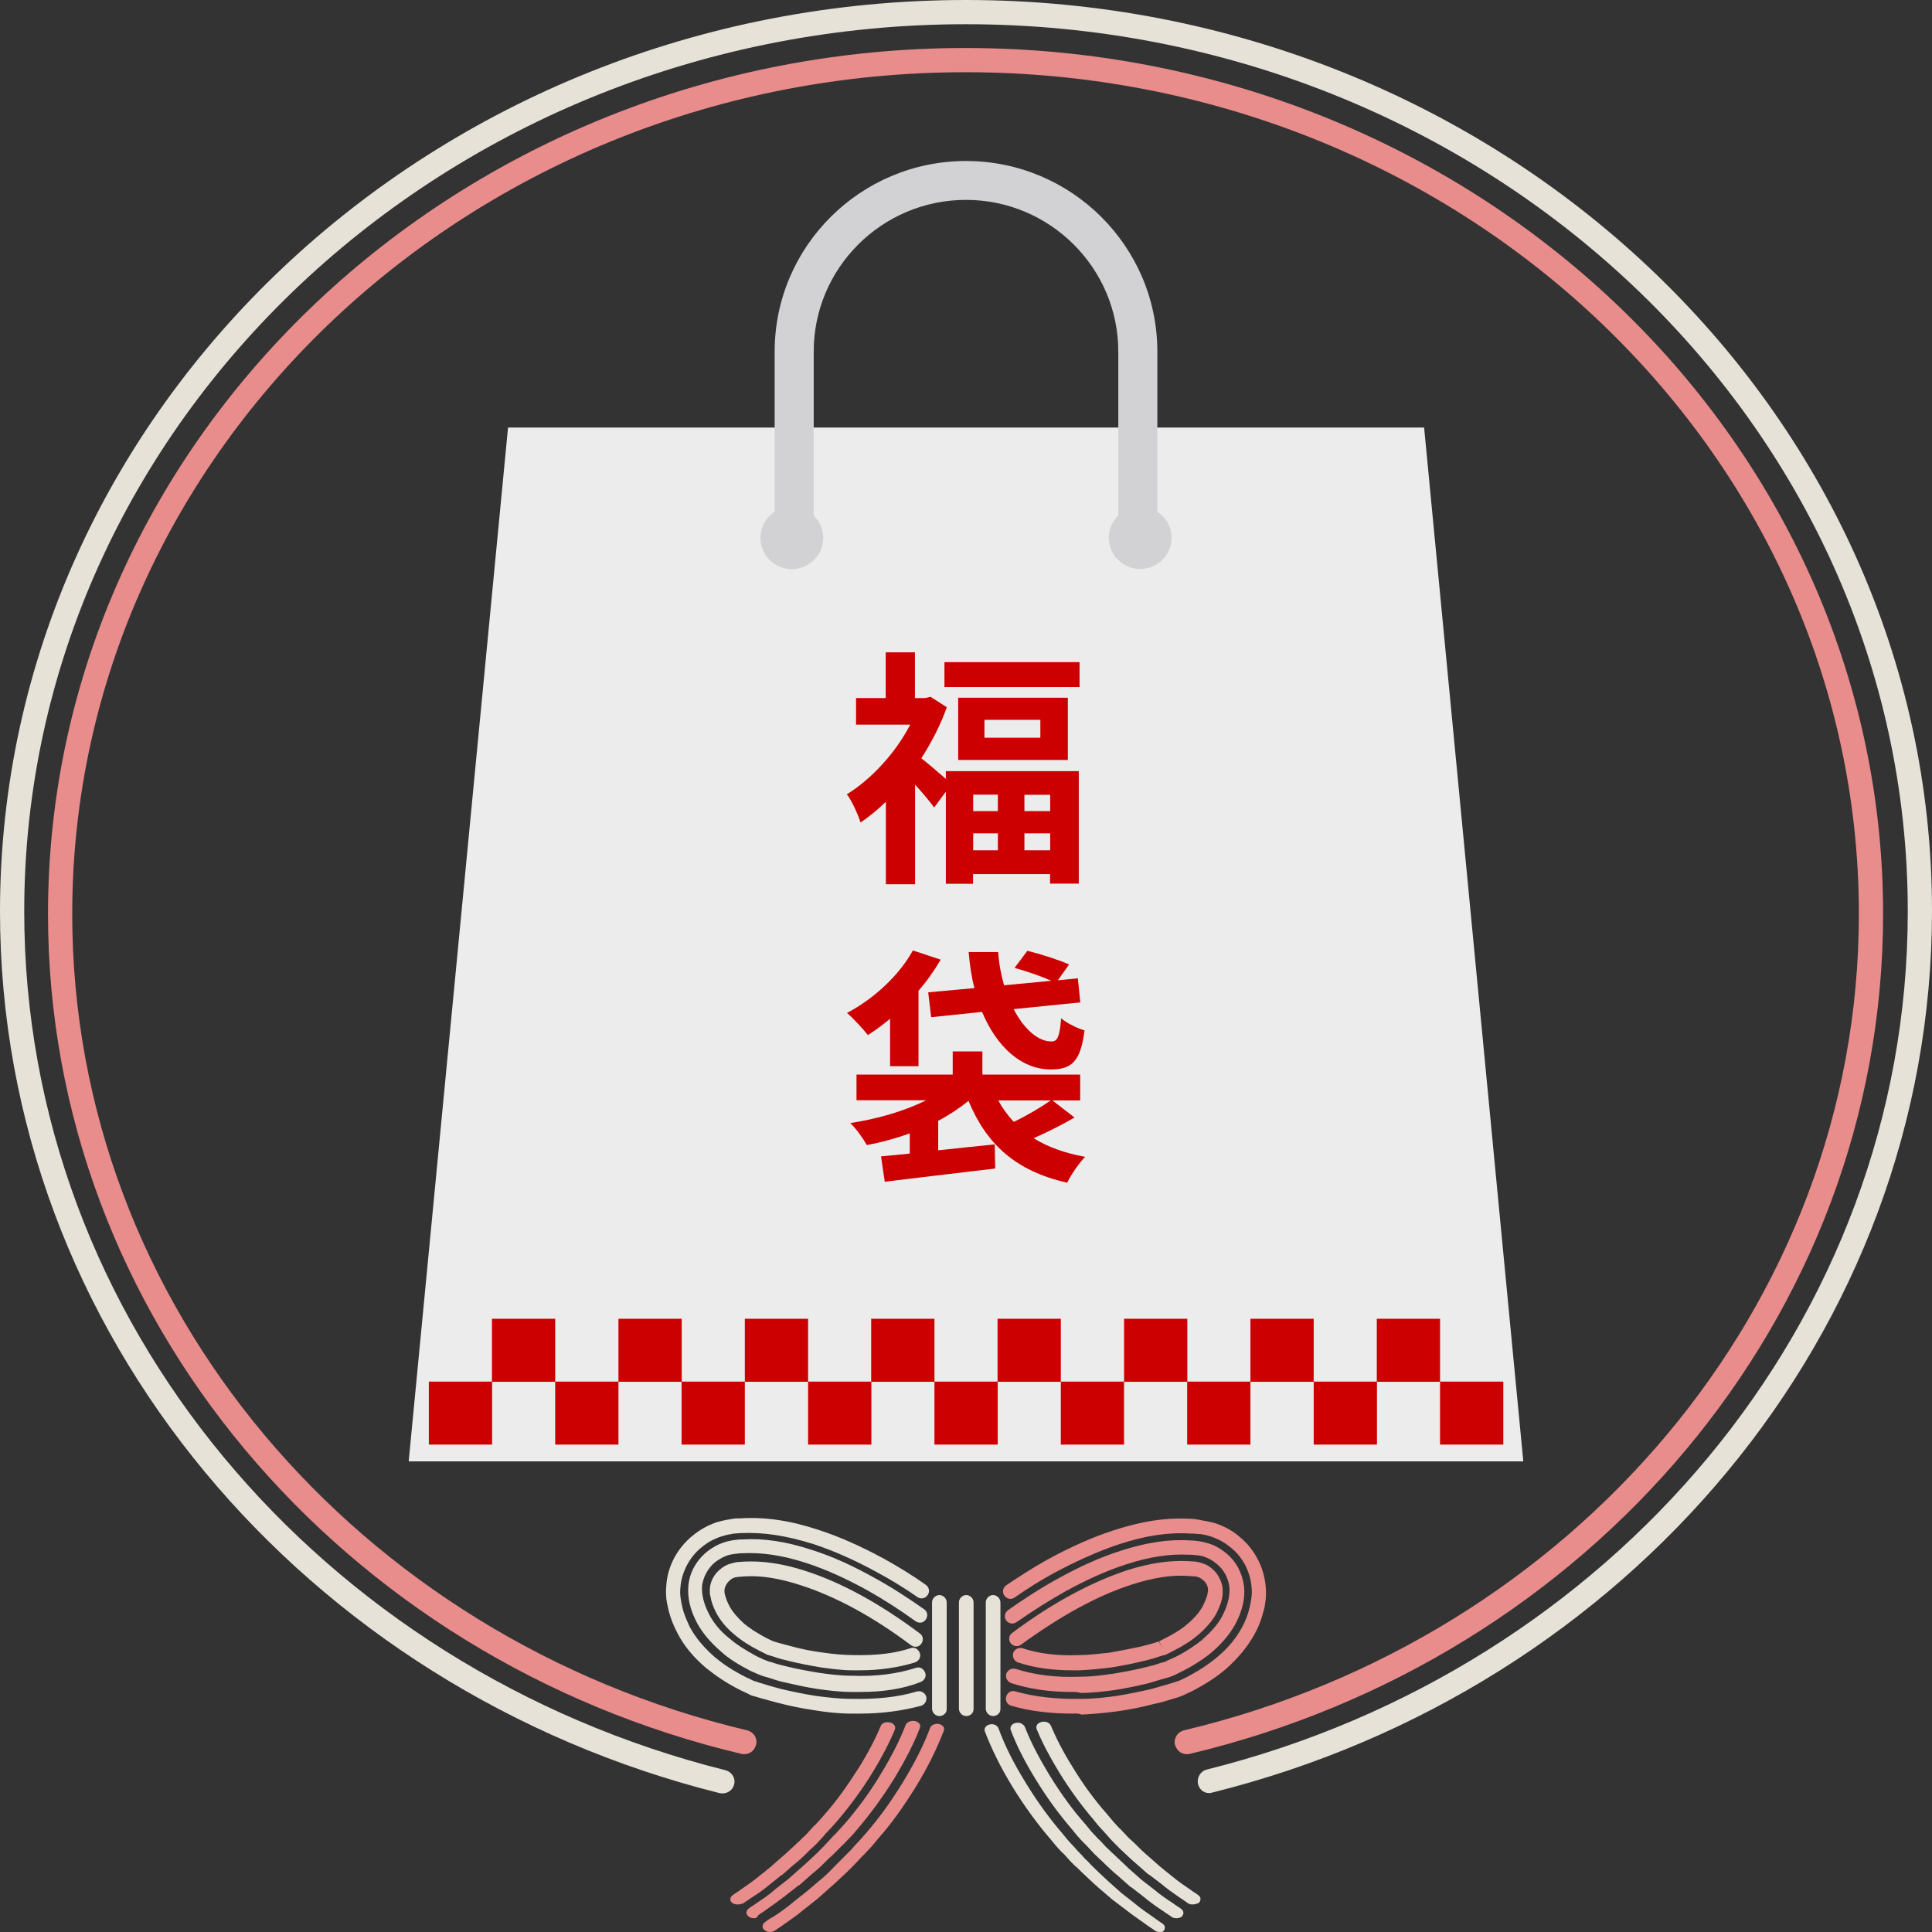<svg viewBox="0 0 320 320" height="320" width="320" version="1.1" fill="none" xmlns:xlink="http://www.w3.org/1999/xlink" xmlns="http://www.w3.org/2000/svg"><rect x="0" y="0" width="320" height="320" fill="#333333" stroke="none"/><defs><clipPath id="master_svg0_125_47834/125_42741"><rect rx="0" height="215.385" width="184.615" y="26.667" x="67.692"></rect></clipPath></defs><g><g><g><g><path style="mix-blend-mode:passthrough" fill-opacity="1" fill="#E6E2D8" d="M142.405,276.657C142.001,276.657,141.596,276.657,141.192,276.657C139.493,276.657,137.714,276.413,135.934,276.169C133.992,275.843,132.294,275.517,130.676,275.109C129.948,274.946,128.977,274.702,128.087,274.376L127.278,274.132C127.197,274.132,127.197,274.132,127.035,274.05L125.903,273.48C124.123,272.584,122.748,271.688,121.616,270.71C120.24,269.569,119.27,268.347,118.622,267.125C118.299,266.474,117.975,265.74,117.814,265.089C117.733,264.681,117.652,264.274,117.571,264.029C117.571,263.785,117.571,263.459,117.571,263.133C117.652,261.911,118.299,260.689,119.35,259.874C119.836,259.467,120.402,259.141,121.049,258.978C121.373,258.897,121.616,258.815,122.02,258.734L122.101,258.734L123.233,258.652C126.226,258.489,129.705,258.978,133.426,260.2C139.493,262.156,145.803,265.659,152.355,270.547C152.922,270.954,153.003,271.688,152.598,272.258C152.194,272.828,151.466,272.91,150.899,272.502C144.59,267.777,138.442,264.437,132.617,262.563C129.139,261.422,126.065,260.934,123.395,261.096L122.344,261.178C122.101,261.178,121.939,261.259,121.777,261.259C121.454,261.341,121.13,261.504,120.887,261.748C120.402,262.156,120.079,262.726,119.998,263.296C119.998,263.459,119.998,263.622,119.998,263.704C119.998,263.866,120.079,264.192,120.159,264.437C120.321,264.926,120.483,265.414,120.807,265.985C121.292,266.962,122.182,267.94,123.233,268.918C124.204,269.732,125.498,270.547,127.035,271.362L128.087,271.851L128.896,272.095C129.786,272.339,130.676,272.584,131.323,272.747C132.86,273.154,134.478,273.48,136.338,273.724C138.037,273.969,139.736,274.132,141.354,274.132C144.994,274.213,148.149,273.887,150.818,272.991C151.466,272.747,152.113,273.154,152.355,273.806C152.598,274.458,152.194,275.109,151.546,275.354C148.877,276.169,145.803,276.657,142.405,276.657Z"></path></g><g><path style="mix-blend-mode:passthrough" fill-opacity="1" fill="#E6E2D8" d="M142.486,280.242C142.001,280.242,141.596,280.242,141.111,280.242C139.17,280.242,137.228,279.998,135.448,279.754C133.345,279.428,131.565,279.02,129.786,278.613C129.058,278.45,128.006,278.124,127.035,277.798L126.712,277.717C126.388,277.635,125.984,277.472,125.579,277.31L124.285,276.739C122.263,275.68,120.645,274.702,119.35,273.48C117.652,272.014,116.357,270.466,115.467,268.837C114.335,266.718,113.85,264.681,114.011,262.726C114.173,260.527,115.306,258.49,117.085,257.023C117.894,256.371,118.865,255.801,119.917,255.475C120.807,255.149,121.696,255.068,122.505,254.986L122.91,254.986C126.388,254.742,130.19,255.312,134.397,256.697C137.794,257.757,141.192,259.304,144.832,261.341C147.663,262.889,150.414,264.682,153.083,266.555C153.65,266.963,153.731,267.696,153.326,268.266C152.922,268.837,152.194,268.918,151.627,268.511C149.039,266.637,146.369,264.926,143.619,263.378C140.059,261.423,136.824,259.956,133.588,258.897C129.624,257.594,126.146,257.105,122.991,257.268L122.586,257.268C121.858,257.349,121.13,257.431,120.564,257.594C119.836,257.838,119.108,258.245,118.461,258.734C117.247,259.712,116.438,261.26,116.276,262.726C116.196,264.193,116.6,265.741,117.49,267.452C118.218,268.837,119.27,270.14,120.807,271.362C122.02,272.421,123.476,273.317,125.256,274.295L126.469,274.865C126.712,274.947,126.954,275.028,127.278,275.191C127.44,275.191,127.521,275.273,127.683,275.273C128.572,275.599,129.543,275.843,130.271,276.006C131.889,276.413,133.669,276.739,135.61,277.065C137.309,277.309,139.17,277.554,141.03,277.554C145.156,277.717,148.634,277.228,151.708,276.25C152.355,276.006,153.002,276.413,153.245,277.065C153.488,277.717,153.083,278.369,152.436,278.613C149.524,279.754,146.207,280.242,142.486,280.242Z"></path></g><g><path style="mix-blend-mode:passthrough" fill-opacity="1" fill="#E6E2D8" d="M142.405,283.827C141.92,283.827,141.435,283.827,140.949,283.827C138.846,283.827,136.743,283.582,134.801,283.257C132.617,282.931,130.676,282.523,128.815,282.034C127.925,281.79,126.955,281.546,125.822,281.22L125.013,280.975C124.609,280.894,124.204,280.731,123.961,280.568L122.586,279.916C120.321,278.776,118.542,277.554,116.924,276.25C114.82,274.458,113.283,272.584,112.232,270.547C111.585,269.325,111.099,268.103,110.776,266.881C110.614,266.148,110.452,265.496,110.371,264.844C110.29,264.029,110.29,263.296,110.371,262.482C110.614,259.304,112.232,256.371,114.74,254.335C115.953,253.357,117.247,252.624,118.703,252.135C119.512,251.89,120.321,251.727,120.887,251.646L121.373,251.564C121.777,251.483,122.182,251.483,122.667,251.483C126.631,251.239,130.757,251.809,135.448,253.357C139.008,254.497,142.648,256.127,146.531,258.245C148.877,259.549,151.142,260.934,153.326,262.482C153.892,262.889,154.054,263.622,153.65,264.192C153.245,264.763,152.517,264.926,151.951,264.518C149.848,263.052,147.583,261.667,145.318,260.445C141.596,258.408,138.118,256.86,134.639,255.719C130.19,254.334,126.388,253.764,122.748,253.927C122.344,253.927,121.939,254.009,121.535,254.009L121.13,254.09C120.564,254.172,119.917,254.335,119.431,254.497C118.218,254.905,117.166,255.475,116.196,256.29C114.254,257.838,112.96,260.282,112.717,262.726C112.636,263.378,112.636,264.029,112.717,264.6C112.798,265.17,112.879,265.659,113.041,266.311C113.283,267.37,113.769,268.429,114.254,269.488C115.225,271.28,116.6,272.91,118.38,274.458C119.836,275.68,121.454,276.739,123.557,277.798L124.932,278.45L125.013,278.45C125.094,278.45,125.256,278.531,125.741,278.694L126.55,278.939C127.521,279.264,128.572,279.509,129.381,279.753C131.161,280.161,133.022,280.568,135.125,280.894C136.985,281.138,138.927,281.383,140.949,281.383C145.075,281.464,148.634,281.138,151.87,280.161C152.517,279.998,153.164,280.324,153.407,280.975C153.569,281.627,153.245,282.279,152.598,282.523C149.524,283.338,146.207,283.827,142.405,283.827Z"></path></g></g><g><g><path style="mix-blend-mode:passthrough" fill-opacity="1" fill="#E88C8C" d="M177.675,276.658C174.278,276.658,171.285,276.25,168.615,275.354C167.968,275.11,167.644,274.458,167.806,273.806C168.049,273.155,168.696,272.829,169.343,272.992C172.013,273.888,175.168,274.295,178.808,274.132C180.426,274.132,182.125,273.888,183.823,273.725C185.603,273.399,187.302,273.073,188.839,272.747C189.486,272.584,190.457,272.34,191.266,272.095L191.994,271.851Q191.994,271.851,191.913,271.851L192.479,272.91L191.994,271.851L193.126,271.281C194.663,270.466,195.877,269.733,196.847,268.837C197.98,267.859,198.789,266.881,199.274,265.904C199.517,265.415,199.759,264.845,199.921,264.356C200.002,264.111,200.002,263.786,200.083,263.623C200.083,263.46,200.083,263.297,200.083,263.134C200.002,262.563,199.679,261.993,199.193,261.667C198.951,261.423,198.627,261.26,198.303,261.178C198.142,261.097,197.98,261.097,197.737,261.097L196.605,261.015C193.935,260.853,190.861,261.341,187.383,262.482C181.558,264.356,175.491,267.778,169.101,272.421C168.534,272.829,167.806,272.666,167.402,272.177C166.997,271.607,167.078,270.873,167.644,270.466C174.197,265.578,180.507,262.156,186.574,260.119C190.376,258.897,193.773,258.408,196.766,258.571L197.98,258.653L198.061,258.653C198.384,258.734,198.627,258.734,199.031,258.897C199.679,259.06,200.245,259.386,200.73,259.793C201.701,260.608,202.348,261.83,202.51,263.052C202.51,263.378,202.51,263.704,202.51,263.948C202.51,264.274,202.429,264.6,202.348,265.008C202.186,265.741,201.863,266.393,201.539,267.126C200.892,268.348,199.84,269.57,198.546,270.71C197.414,271.688,196.038,272.584,194.259,273.48L193.126,274.051C192.964,274.132,192.964,274.132,192.803,274.132L191.994,274.377C191.104,274.703,190.133,274.947,189.405,275.11C187.787,275.517,186.088,275.843,184.147,276.169C182.286,276.413,180.588,276.576,178.808,276.658C178.484,276.658,178.08,276.658,177.675,276.658Z"></path></g><g><path style="mix-blend-mode:passthrough" fill-opacity="1" fill="#E88C8C" d="M177.594,280.243C173.792,280.243,170.476,279.754,167.482,278.776C166.835,278.532,166.512,277.88,166.673,277.228C166.916,276.576,167.563,276.251,168.21,276.414C171.284,277.391,174.763,277.88,178.889,277.717C180.749,277.717,182.61,277.473,184.308,277.228C186.25,276.902,188.03,276.576,189.647,276.169C190.376,276.006,191.346,275.762,192.236,275.436C192.317,275.436,192.479,275.354,192.56,275.354C192.883,275.273,193.126,275.191,193.369,275.029L194.663,274.458C196.443,273.562,197.899,272.584,199.112,271.607C200.568,270.303,201.701,269.081,202.429,267.696C203.319,265.985,203.723,264.437,203.642,262.971C203.48,261.504,202.752,259.956,201.458,258.979C200.892,258.49,200.164,258.083,199.436,257.838C198.789,257.594,198.06,257.594,197.332,257.512L196.928,257.512C193.773,257.349,190.376,257.838,186.412,259.142C183.176,260.201,179.94,261.667,176.381,263.623C173.63,265.171,170.961,266.881,168.372,268.674C167.806,269.081,167.078,268.918,166.673,268.429C166.269,267.859,166.431,267.126,166.916,266.719C169.586,264.845,172.336,263.052,175.167,261.504C178.808,259.468,182.286,257.92,185.603,256.861C189.89,255.476,193.611,254.905,197.09,255.15L197.494,255.15C198.384,255.231,199.193,255.313,200.164,255.639C201.215,255.964,202.105,256.453,202.995,257.186C204.775,258.571,205.826,260.69,206.069,262.889C206.231,264.845,205.745,266.882,204.613,269C203.723,270.629,202.429,272.177,200.73,273.644C199.355,274.784,197.737,275.843,195.795,276.821L194.501,277.473C194.097,277.636,193.692,277.799,193.369,277.88L193.045,277.962C191.993,278.287,191.023,278.532,190.295,278.776C188.596,279.184,186.735,279.591,184.713,279.917C182.852,280.161,180.911,280.406,178.969,280.406C178.484,280.243,178.08,280.243,177.594,280.243Z"></path></g><g><path style="mix-blend-mode:passthrough" fill-opacity="1" fill="#E88C8C" d="M177.675,283.828C173.954,283.828,170.557,283.42,167.483,282.524C166.835,282.361,166.431,281.628,166.674,280.976C166.835,280.324,167.564,279.917,168.211,280.161C171.446,281.058,175.006,281.465,179.131,281.383C181.154,281.383,183.176,281.139,184.956,280.895C186.978,280.569,188.92,280.161,190.699,279.754C191.508,279.51,192.479,279.265,193.531,278.939L194.34,278.695C194.825,278.532,194.987,278.45,195.068,278.45L195.149,278.45L196.524,277.799C198.546,276.74,200.164,275.681,201.62,274.458C203.481,272.911,204.775,271.281,205.746,269.489C206.312,268.43,206.716,267.37,206.959,266.311C207.121,265.66,207.202,265.171,207.283,264.6C207.364,263.949,207.364,263.378,207.283,262.727C207.04,260.283,205.827,257.838,203.804,256.29C202.833,255.476,201.782,254.905,200.568,254.498C200.083,254.335,199.436,254.172,198.789,254.091L198.384,254.091C197.98,254.009,197.575,254.009,197.171,254.009C193.531,253.765,189.729,254.335,185.279,255.802C181.882,256.942,178.403,258.49,174.601,260.527C172.336,261.749,170.152,263.134,168.049,264.6C167.483,265.008,166.755,264.845,166.35,264.275C165.946,263.704,166.107,262.971,166.674,262.564C168.858,261.097,171.123,259.631,173.469,258.327C177.352,256.209,180.992,254.58,184.551,253.439C189.324,251.891,193.369,251.321,197.333,251.565C197.737,251.565,198.222,251.647,198.627,251.728L199.031,251.81C199.598,251.891,200.407,252.054,201.296,252.298C202.753,252.787,204.128,253.52,205.26,254.498C207.768,256.535,209.305,259.468,209.629,262.645C209.709,263.46,209.709,264.275,209.629,265.008C209.548,265.66,209.467,266.311,209.224,267.045C208.901,268.348,208.415,269.57,207.768,270.711C206.635,272.748,205.098,274.621,203.076,276.414C201.458,277.799,199.679,278.939,197.494,280.08L196.119,280.732C195.796,280.895,195.391,281.058,195.068,281.139L194.259,281.383C193.207,281.709,192.155,282.035,191.266,282.198C189.405,282.687,187.464,283.094,185.279,283.42C183.338,283.665,181.235,283.909,179.131,283.99C178.565,283.746,178.08,283.828,177.675,283.828Z"></path></g></g><g><g><path style="mix-blend-mode:passthrough" fill-opacity="1" fill="#E88C8C" d="M127.521,320C127.197,320,126.874,319.919,126.631,319.674C126.146,319.348,126.226,318.697,126.712,318.371C127.116,318.045,127.602,317.719,128.087,317.474C129.219,316.741,130.352,315.927,131.404,315.03L133.669,313.238L135.772,311.446C136.824,310.631,137.713,309.653,138.603,308.757C139.008,308.35,139.331,308.024,139.736,307.617C140.14,307.209,140.545,306.802,140.949,306.394C141.192,306.15,141.354,305.906,141.596,305.661C142.163,305.091,142.81,304.358,143.376,303.706C145.56,301.18,147.582,298.41,149.524,295.233C151.546,291.893,153.002,289.041,154.054,286.19C154.216,285.701,154.863,285.456,155.51,285.538C156.157,285.701,156.562,286.19,156.319,286.679C155.187,289.611,153.73,292.626,151.627,296.048C149.605,299.307,147.582,302.158,145.317,304.684C144.751,305.417,144.104,306.15,143.538,306.72C143.295,306.965,143.133,307.209,142.891,307.372C142.486,307.779,142.082,308.268,141.677,308.676C141.273,309.083,140.949,309.409,140.545,309.816C139.574,310.712,138.603,311.69,137.552,312.586L135.448,314.46L133.183,316.252C132.132,317.149,130.918,317.963,129.786,318.778C129.381,319.104,128.896,319.348,128.491,319.674C128.168,319.919,127.844,320,127.521,320Z"></path></g><g><path style="mix-blend-mode:passthrough" fill-opacity="1" fill="#E88C8C" d="M124.851,317.719C124.527,317.719,124.204,317.638,123.961,317.394C123.476,317.068,123.556,316.416,124.042,316.09C124.446,315.764,124.932,315.52,125.336,315.194C126.469,314.461,127.52,313.727,128.41,312.913L130.594,311.202L132.617,309.409C133.587,308.595,134.477,307.698,135.367,306.884C135.772,306.476,136.095,306.151,136.5,305.743C136.904,305.336,137.228,304.928,137.632,304.521C137.875,304.277,138.037,304.032,138.279,303.869C138.765,303.299,139.412,302.647,139.978,301.996C142.081,299.551,144.023,296.944,145.883,293.849C147.663,290.916,149.038,288.227,150.009,285.701C150.171,285.213,150.899,284.968,151.546,285.05C152.193,285.213,152.598,285.701,152.355,286.19C151.384,288.797,149.928,291.567,148.067,294.663C146.126,297.759,144.104,300.529,142,302.973C141.434,303.706,140.787,304.358,140.221,304.929C139.978,305.173,139.816,305.417,139.574,305.58C139.169,305.988,138.765,306.395,138.36,306.802C137.956,307.21,137.632,307.536,137.228,307.861C136.338,308.758,135.448,309.654,134.396,310.469L132.374,312.261Q132.374,312.261,132.293,312.261L130.109,313.972C129.057,314.786,127.925,315.601,126.873,316.334C126.469,316.66,125.983,316.905,125.579,317.231C125.417,317.638,125.174,317.719,124.851,317.719Z"></path></g><g><path style="mix-blend-mode:passthrough" fill-opacity="1" fill="#E88C8C" d="M122.182,315.439C121.858,315.439,121.535,315.357,121.292,315.194C120.807,314.868,120.888,314.217,121.373,313.891C121.777,313.565,122.263,313.32,122.667,312.995C123.719,312.261,124.69,311.61,125.579,310.876L127.602,309.247L129.543,307.536C130.433,306.803,131.242,305.988,132.132,305.173C132.536,304.847,132.86,304.44,133.264,304.114C133.588,303.788,133.992,303.381,134.316,302.974C134.559,302.729,134.72,302.485,134.963,302.322C135.529,301.752,136.015,301.181,136.581,300.53C138.603,298.248,140.383,295.723,142.244,292.79C143.781,290.346,144.994,287.983,145.884,285.865C146.046,285.376,146.774,285.132,147.421,285.295C148.068,285.457,148.392,285.946,148.23,286.435C147.34,288.635,146.046,291.079,144.509,293.604C142.648,296.619,140.707,299.226,138.684,301.589C138.118,302.24,137.552,302.892,136.986,303.462C136.743,303.707,136.581,303.87,136.419,304.114C136.015,304.522,135.691,304.929,135.287,305.336C134.882,305.744,134.559,306.069,134.154,306.395C133.345,307.21,132.455,308.106,131.485,308.839L129.543,310.55Q129.543,310.55,129.462,310.55L127.44,312.18C126.469,312.994,125.418,313.728,124.366,314.379C123.962,314.705,123.476,314.95,123.072,315.276C122.748,315.357,122.505,315.439,122.182,315.439Z"></path></g></g><g><g><path style="mix-blend-mode:passthrough" fill-opacity="1" fill="#E6E2D8" d="M192.075,320C191.751,320,191.508,319.918,191.266,319.755C190.861,319.43,190.376,319.185,189.971,318.859C188.839,318.045,187.625,317.23,186.493,316.334L184.228,314.623L182.044,312.749C180.992,311.853,180.021,310.875,179.051,309.979C178.646,309.572,178.323,309.246,177.918,308.92C177.433,308.431,177.028,308.024,176.624,307.535C176.381,307.29,176.219,307.046,175.977,306.883C175.41,306.313,174.763,305.58,174.116,304.765C171.932,302.239,169.829,299.388,167.806,296.129C165.703,292.707,164.247,289.693,163.114,286.76C162.953,286.271,163.276,285.782,163.923,285.619C164.571,285.456,165.218,285.782,165.38,286.271C166.431,289.123,167.887,292.055,169.91,295.314C171.851,298.492,173.873,301.262,176.058,303.787C176.624,304.52,177.271,305.254,177.837,305.824C178.08,306.068,178.242,306.313,178.484,306.557C178.889,306.965,179.293,307.372,179.698,307.861C180.102,308.187,180.426,308.594,180.83,309.001C181.72,309.897,182.691,310.794,183.662,311.69L185.765,313.564L187.949,315.275C189.001,316.171,190.133,316.904,191.266,317.719C191.751,318.044,192.156,318.37,192.56,318.615C193.045,318.941,193.045,319.511,192.641,319.918C192.722,319.918,192.398,320,192.075,320Z"></path></g><g><path style="mix-blend-mode:passthrough" fill-opacity="1" fill="#E6E2D8" d="M194.825,317.719C194.501,317.719,194.259,317.638,194.016,317.475C193.611,317.149,193.126,316.904,192.722,316.578C191.589,315.845,190.456,315.031,189.486,314.216L187.382,312.586Q187.382,312.586,187.302,312.586L185.279,310.794C184.308,309.979,183.338,309.083,182.448,308.187C182.043,307.861,181.72,307.454,181.315,307.128C180.911,306.721,180.506,306.232,180.102,305.824C179.859,305.58,179.698,305.417,179.455,305.173C178.889,304.602,178.241,303.869,177.675,303.136C175.572,300.692,173.55,298.003,171.608,294.826C169.748,291.811,168.372,289.123,167.402,286.516C167.24,286.027,167.563,285.538,168.211,285.375C168.858,285.212,169.505,285.538,169.748,286.027C170.718,288.553,172.093,291.16,173.873,294.093C175.734,297.107,177.675,299.796,179.778,302.158C180.345,302.891,180.911,303.543,181.477,304.113C181.72,304.358,181.882,304.602,182.124,304.765C182.529,305.173,182.852,305.58,183.257,305.987C183.661,306.313,183.985,306.72,184.389,307.046C185.279,307.861,186.169,308.757,187.059,309.572L189.081,311.364L191.185,312.994C192.155,313.808,193.207,314.542,194.339,315.275C194.744,315.601,195.229,315.845,195.634,316.171C196.119,316.497,196.119,317.067,195.715,317.475C195.472,317.638,195.148,317.719,194.825,317.719Z"></path></g><g><path style="mix-blend-mode:passthrough" fill-opacity="1" fill="#E6E2D8" d="M197.494,315.438C197.171,315.438,196.928,315.356,196.686,315.193C196.281,314.867,195.877,314.623,195.391,314.297C194.34,313.564,193.288,312.831,192.317,312.016L190.295,310.468Q190.295,310.468,190.214,310.468L188.273,308.757C187.302,307.942,186.493,307.128,185.603,306.313C185.279,305.987,184.875,305.58,184.551,305.254C184.147,304.847,183.742,304.439,183.419,304.032C183.257,303.788,183.014,303.625,182.853,303.38C182.286,302.81,181.72,302.158,181.154,301.425C179.131,299.062,177.271,296.537,175.41,293.522C173.873,290.997,172.579,288.552,171.689,286.353C171.527,285.864,171.851,285.375,172.498,285.212C173.145,285.049,173.792,285.294,174.035,285.782C174.925,287.901,176.138,290.263,177.675,292.707C179.455,295.64,181.316,298.166,183.338,300.447C183.904,301.099,184.39,301.751,184.956,302.321C185.199,302.565,185.36,302.81,185.603,302.973C185.927,303.38,186.331,303.706,186.655,304.113C186.978,304.439,187.383,304.847,187.787,305.172C188.596,305.987,189.405,306.802,190.295,307.535L192.236,309.246L194.259,310.875C195.149,311.609,196.2,312.342,197.171,312.994C197.575,313.32,198.061,313.564,198.465,313.89C198.951,314.216,198.951,314.786,198.546,315.193C198.142,315.356,197.818,315.438,197.494,315.438Z"></path></g></g><g><g><path style="mix-blend-mode:passthrough" fill-opacity="1" fill="#E6E2D8" d="M164.489,284.234C163.842,284.234,163.276,283.664,163.276,283.012L163.276,265.414C163.276,264.762,163.842,264.192,164.489,264.192C165.136,264.192,165.703,264.762,165.703,265.414L165.703,283.093C165.703,283.745,165.136,284.234,164.489,284.234Z"></path></g><g><path style="mix-blend-mode:passthrough" fill-opacity="1" fill="#E6E2D8" d="M160.04,284.234C159.393,284.234,158.827,283.664,158.827,283.012L158.827,265.414C158.827,264.762,159.393,264.192,160.04,264.192C160.687,264.192,161.253,264.762,161.253,265.414L161.253,283.093C161.253,283.745,160.687,284.234,160.04,284.234Z"></path></g><g><path style="mix-blend-mode:passthrough" fill-opacity="1" fill="#E6E2D8" d="M155.591,284.234C154.944,284.234,154.377,283.664,154.377,283.012L154.377,265.414C154.377,264.762,154.944,264.192,155.591,264.192C156.238,264.192,156.804,264.762,156.804,265.414L156.804,283.093C156.804,283.745,156.238,284.234,155.591,284.234Z"></path></g></g></g><g><path style="mix-blend-mode:passthrough" fill-opacity="1" fill="#E6E2D8" d="M160,0C71.825,0,0,67.704,0,150.954C0,220.865,50.658,279.842,119.172,296.994C120.075,297.195,120.978,296.793,121.379,296.091C122.082,294.888,121.379,293.483,120.075,293.183C53.367,276.432,4.013,219.059,4.013,150.954C4.013,69.91,74.031,4.012,160,4.012C245.969,4.012,315.988,69.91,315.988,150.954C315.988,219.059,266.633,276.432,199.925,293.082C198.621,293.383,198.019,294.888,198.621,295.991C199.022,296.793,200.025,297.195,200.828,296.894C269.342,279.842,320,220.865,320,150.854C320,67.704,248.176,0,160,0Z"></path></g><g><path style="mix-blend-mode:passthrough" fill-opacity="1" fill="#E88C8C" d="M159.925,7.95C76.163,7.95,7.95,72.244,7.95,151.382C7.95,218.383,56.903,274.853,122.809,290.501C123.712,290.701,124.615,290.3,125.016,289.498C125.718,288.294,125.016,286.89,123.712,286.589C59.612,271.343,11.963,216.478,11.963,151.382C11.963,74.45,78.37,11.962,159.925,11.962C241.48,11.962,307.887,74.45,307.887,151.382C307.887,216.478,260.238,271.343,196.138,286.589C194.834,286.89,194.132,288.394,194.834,289.497C195.235,290.3,196.138,290.701,197.041,290.501C262.947,274.853,311.9,218.383,311.9,151.382C311.9,72.244,243.687,7.95,159.925,7.95Z"></path></g><g clip-path="url(#master_svg0_125_47834/125_42741)"><g><path style="mix-blend-mode:passthrough" fill-opacity="1" fill="#EDECEC" d="M252.307,242.052L67.692,242.052L84.146,70.821L235.879,70.821L252.307,242.052Z"></path></g><g><path style="mix-blend-mode:passthrough" fill-opacity="1" fill="#D2D1D3" d="M191.692,84.757L191.692,58.224C191.692,40.835,177.489,26.667,160,26.667C142.511,26.667,128.308,40.835,128.308,58.224L128.308,84.757C126.911,85.685,125.954,87.256,125.954,89.085C125.954,91.944,128.282,94.263,131.154,94.263C134.026,94.263,136.354,91.944,136.354,89.085C136.354,87.642,135.759,86.329,134.776,85.401L134.776,58.224C134.776,44.364,146.108,33.107,160,33.107C173.893,33.107,185.224,44.39,185.224,58.224L185.224,85.375C184.267,86.303,183.646,87.617,183.646,89.059C183.646,91.919,185.975,94.237,188.846,94.237C191.718,94.237,194.047,91.919,194.047,89.059C194.047,87.282,193.115,85.685,191.692,84.757Z"></path></g><g><g><rect style="mix-blend-mode:passthrough" fill-opacity="1" fill="#CC0000" rx="0" height="10.433" width="10.478" y="218.43" x="165.226"></rect></g><g><rect style="mix-blend-mode:passthrough" fill-opacity="1" fill="#CC0000" rx="0" height="10.433" width="10.478" y="218.43" x="144.296"></rect></g><g><rect style="mix-blend-mode:passthrough" fill-opacity="1" fill="#CC0000" rx="0" height="10.433" width="10.478" y="218.43" x="123.367"></rect></g><g><rect style="mix-blend-mode:passthrough" fill-opacity="1" fill="#CC0000" rx="0" height="10.433" width="10.478" y="218.43" x="102.436"></rect></g><g><rect style="mix-blend-mode:passthrough" fill-opacity="1" fill="#CC0000" rx="0" height="10.433" width="10.478" y="218.43" x="81.482"></rect></g><g><rect style="mix-blend-mode:passthrough" fill-opacity="1" fill="#CC0000" rx="0" height="10.433" width="10.478" y="228.838" x="175.703"></rect></g><g><rect style="mix-blend-mode:passthrough" fill-opacity="1" fill="#CC0000" rx="0" height="10.433" width="10.478" y="228.838" x="154.773"></rect></g><g><rect style="mix-blend-mode:passthrough" fill-opacity="1" fill="#CC0000" rx="0" height="10.433" width="10.478" y="228.838" x="133.846"></rect></g><g><rect style="mix-blend-mode:passthrough" fill-opacity="1" fill="#CC0000" rx="0" height="10.433" width="10.478" y="228.838" x="112.888"></rect></g><g><rect style="mix-blend-mode:passthrough" fill-opacity="1" fill="#CC0000" rx="0" height="10.433" width="10.478" y="228.838" x="91.959"></rect></g><g><rect style="mix-blend-mode:passthrough" fill-opacity="1" fill="#CC0000" rx="0" height="10.433" width="10.478" y="228.838" x="71.03"></rect></g><g><rect style="mix-blend-mode:passthrough" fill-opacity="1" fill="#CC0000" rx="0" height="10.433" width="10.478" y="218.43" x="228.04"></rect></g><g><rect style="mix-blend-mode:passthrough" fill-opacity="1" fill="#CC0000" rx="0" height="10.433" width="10.478" y="218.43" x="207.11"></rect></g><g><rect style="mix-blend-mode:passthrough" fill-opacity="1" fill="#CC0000" rx="0" height="10.433" width="10.478" y="218.43" x="186.181"></rect></g><g><rect style="mix-blend-mode:passthrough" fill-opacity="1" fill="#CC0000" rx="0" height="10.433" width="10.478" y="228.838" x="238.517"></rect></g><g><rect style="mix-blend-mode:passthrough" fill-opacity="1" fill="#CC0000" rx="0" height="10.433" width="10.478" y="228.838" x="217.59"></rect></g><g><rect style="mix-blend-mode:passthrough" fill-opacity="1" fill="#CC0000" rx="0" height="10.433" width="10.478" y="228.838" x="196.634"></rect></g></g><g><g><path style="mix-blend-mode:passthrough" fill-opacity="1" fill="#CC0000" d="M156.663,127.726L178.679,127.726L178.679,146.351L173.919,146.351L173.919,144.78L161.165,144.78L161.165,146.377L156.663,146.377L156.663,131.127L154.723,133.754C154.024,132.775,152.782,131.281,151.566,129.967L151.566,146.454L146.728,146.454L146.728,132.801C145.357,134.115,143.96,135.274,142.537,136.227C142.123,134.913,141.011,132.466,140.261,131.565C144.348,129.04,148.332,124.712,150.764,120.024L141.787,120.024L141.787,115.619L146.703,115.619L146.703,108.045L151.541,108.045L151.541,115.619L153.248,115.619L154.128,115.413L156.818,117.139C155.783,120.101,154.283,122.96,152.601,125.588C153.714,126.464,155.499,127.984,156.663,129.014L156.663,127.726ZM178.809,109.668L178.809,113.79L156.43,113.79L156.43,109.668L178.809,109.668ZM176.868,115.567L176.868,125.871L158.707,125.871L158.707,115.567L176.868,115.567ZM161.19,131.642L161.19,134.347L165.278,134.347L165.278,131.616L161.19,131.616L161.19,131.642ZM161.19,140.838L165.278,140.838L165.278,138.03L161.19,138.03L161.19,140.838ZM172.315,119.225L163.053,119.225L163.053,122.188L172.315,122.188L172.315,119.225ZM173.945,131.642L169.676,131.642L169.676,134.347L173.945,134.347L173.945,131.642ZM173.945,140.838L173.945,138.03L169.676,138.03L169.676,140.838L173.945,140.838Z"></path></g><g><path style="mix-blend-mode:passthrough" fill-opacity="1" fill="#CC0000" d="M147.4,168.763C146.21,169.741,144.968,170.669,143.752,171.442C143.002,170.488,141.32,168.634,140.285,167.784C144.683,165.465,148.9,161.601,151.203,157.428L155.808,158.948C154.773,160.725,153.531,162.503,152.134,164.1L152.134,176.594L147.426,176.594L147.426,168.763L147.4,168.763ZM177.979,185.095C175.858,186.331,173.374,187.568,171.201,188.521C173.529,189.964,176.323,190.994,179.738,191.612C178.755,192.591,177.384,194.575,176.763,195.888C168.226,193.982,163.388,189.5,160.413,182.338C158.964,183.523,157.257,184.657,155.394,185.636L155.394,190.53C158.421,190.195,161.655,189.86,164.759,189.551L164.837,193.544C158.369,194.317,151.513,195.116,146.546,195.734L145.925,191.535C147.322,191.406,148.952,191.252,150.685,191.071L150.685,187.722C148.409,188.547,145.977,189.216,143.571,189.654C143.002,188.624,141.786,186.898,140.828,186.022C145.33,185.327,149.883,184.013,153.402,182.235L141.863,182.235L141.863,177.985L157.8,177.985L157.8,174.147L162.715,174.147L162.715,177.985L178.911,177.985L178.911,182.261L174.306,182.261L177.979,185.095ZM161.396,163.662C160.904,161.807,160.62,159.798,160.439,157.685L165.328,157.685C165.458,159.617,165.82,161.524,166.311,163.198L174.124,162.451C172.52,161.704,169.985,160.854,168.045,160.313L170.166,157.479C172.365,158.02,175.418,158.999,177.074,159.746L175.211,162.374L178.522,162.039L178.936,166.032L167.889,167.14C169.597,170.437,171.951,172.549,174.228,172.498C175.211,172.498,175.547,171.416,175.754,168.659C176.789,169.535,178.445,170.308,179.635,170.669C178.962,175.975,177.41,177.135,173.969,177.135C169.131,177.083,165.07,173.374,162.664,167.603L154.23,168.479L153.738,164.357L161.396,163.662ZM165.354,182.261C166.053,183.575,166.932,184.786,167.915,185.816C169.985,184.837,172.417,183.395,174.047,182.261L165.354,182.261Z"></path></g></g></g></g></svg>